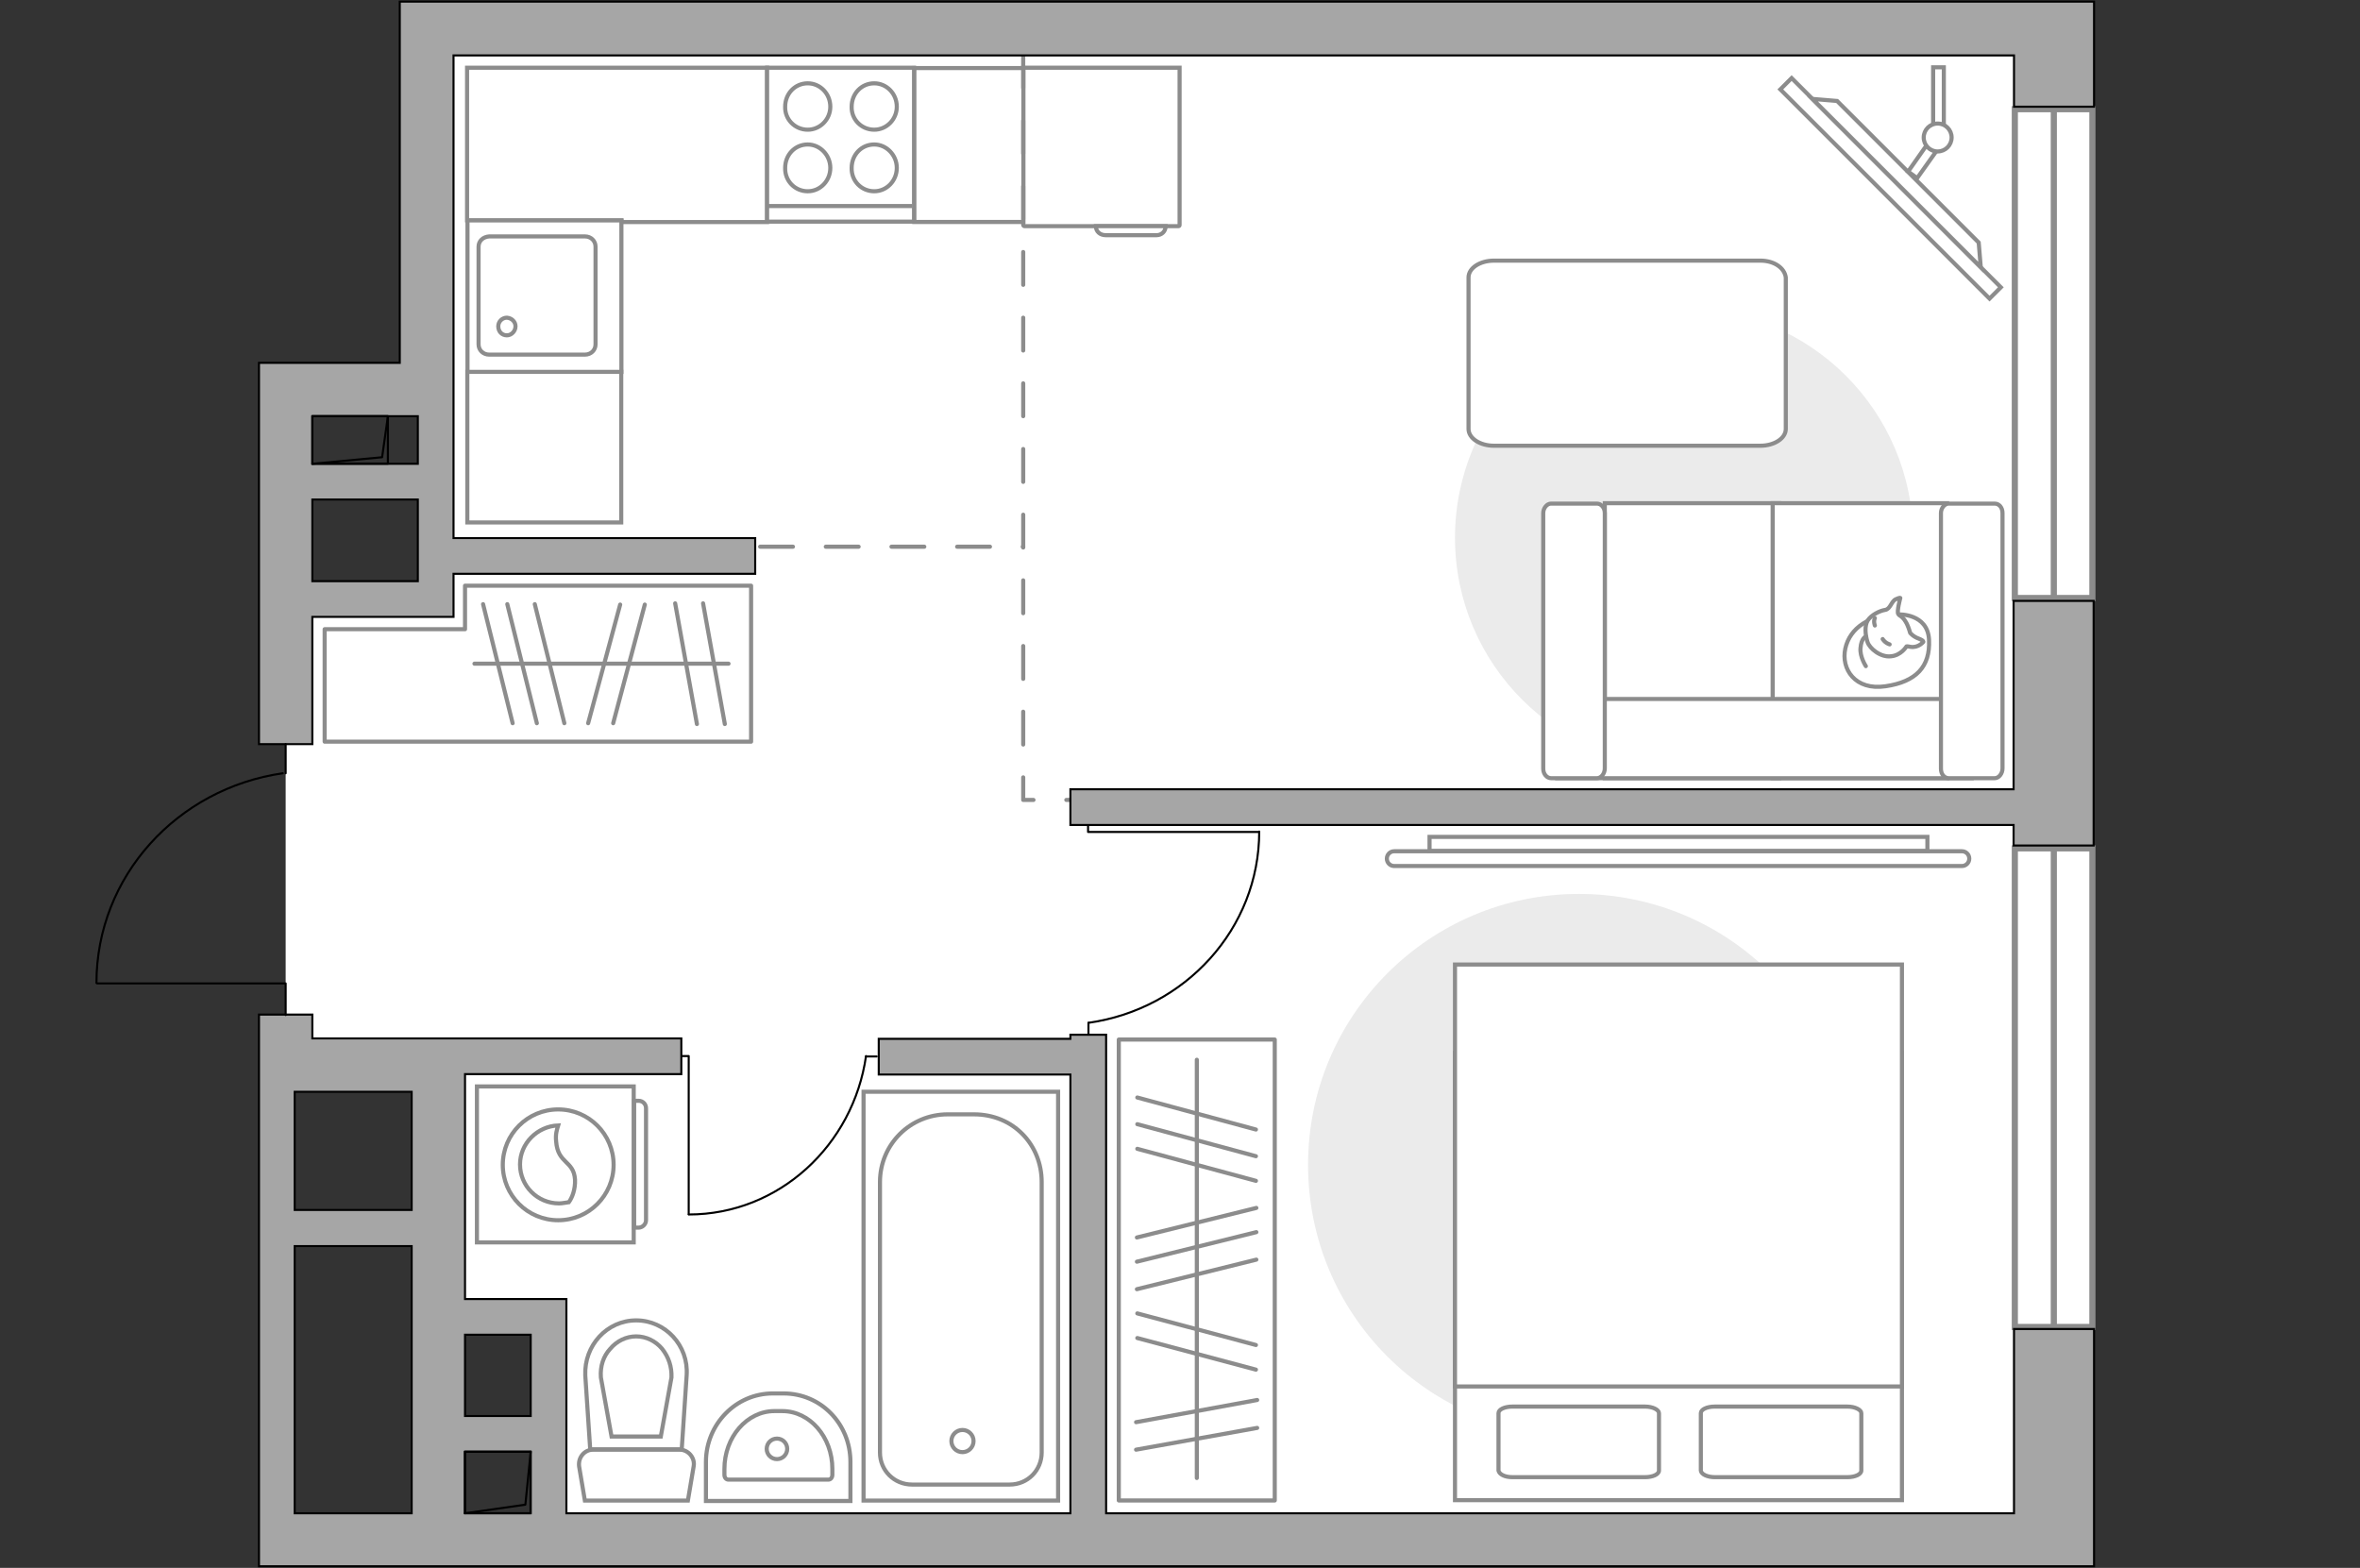 <?xml version="1.0" encoding="utf-8"?>
<!-- Generator: Adobe Illustrator 27.2.0, SVG Export Plug-In . SVG Version: 6.00 Build 0)  -->
<svg version="1.1" xmlns="http://www.w3.org/2000/svg" xmlns:xlink="http://www.w3.org/1999/xlink" x="0px" y="0px"
	 viewBox="0 0 575 382" style="enable-background:new 0 0 575 382;" xml:space="preserve">
<rect x="0" y="0" width="575" height="382" fill="#333333" stroke="none"/>
<style type="text/css">
	.st0{fill:#FFFFFF;}
	.st1{fill:#EBEBEB;}
	.st2{fill:none;stroke:#000000;stroke-width:0.5;stroke-linecap:round;stroke-linejoin:round;stroke-miterlimit:10;}
	.st3{fill:#FFFFFF;stroke:#8C8C8C;stroke-miterlimit:10;}
	.st4{fill:none;stroke:#8C8C8C;stroke-linecap:round;stroke-linejoin:round;stroke-miterlimit:10;}
	.st5{fill:#FFFFFF;stroke:#8C8C8C;stroke-linecap:round;stroke-linejoin:round;stroke-miterlimit:10;}
	.st6{fill-rule:evenodd;clip-rule:evenodd;fill:#FFFFFF;fill-opacity:0.1;stroke:#8C8C8C;stroke-miterlimit:10;}
	.st7{fill:#FFFFFF;stroke:#8C8C8C;stroke-width:1.5;stroke-linecap:round;stroke-miterlimit:10;}
	.st8{fill:none;stroke:#8C8C8C;stroke-linecap:round;stroke-linejoin:round;stroke-miterlimit:10;stroke-dasharray:8;}
	.st9{fill:#A6A6A6;stroke:#000000;stroke-width:0.5;stroke-miterlimit:10;}
</style>
<g id="bg_1_">
	<polygon class="st0" points="106.1,321.8 133.6,321.8 133.6,376.3 502,376.3 502,6.9 103.2,6.9 103.2,144.9 69.6,144.9 69.6,181.3 
		69.6,260 108.2,260 	"/>
</g>
<g id="furniture_1_">
	<path id="Vector_00000018224254890432205410000012168901874492573867_" class="st1" d="M318.7,283.8c0,36.5,29.5,66,66,66
		s66-29.5,66-66s-29.5-66-66-66S318.7,247.4,318.7,283.8z"/>
	<path id="Vector_00000099646718330600646500000016618387869349325959_" class="st1" d="M354.5,131c0,30.8,25,55.8,55.8,55.8
		s55.8-25,55.8-55.8s-25-55.8-55.8-55.8S354.5,100.2,354.5,131z"/>
	<g id="Group_34_00000029005616056391065400000010903594880024818360_">
		<path id="Vector_158_00000183932231628282226480000008043429536197297294_" class="st2" d="M167.8,295.8l0-38.5h-1.6"/>
		<path id="Vector_159_00000148645916433607308760000002126200913440297150_" class="st2" d="M213.6,257.4H211"/>
		<path id="Vector_160_00000091734480756211046370000014022748881283820938_" class="st2" d="M211,257.3
			c-3.1,21.7-21.2,38.6-43.2,38.6"/>
	</g>
	<g id="Group_34_00000098205837059001957660000004085484937499033220_">
		<path id="Vector_158_00000093165615030213816950000016019103755238632074_" class="st2" d="M306.6,202.7h-41.5v-1.8"/>
		<path id="Vector_159_00000075131462259653975170000004432161186039823241_" class="st2" d="M265.2,252v-2.8"/>
		<path id="Vector_160_00000075121373414277141920000010619028766010828725_" class="st2" d="M265.2,249.2
			c23.5-3.3,41.6-22.9,41.6-46.6"/>
	</g>
	<g>
		<path id="Vector_8_00000109713797573500559220000001800372543754315187_" class="st3" d="M287.1,55.1l-37.5,0
			c-0.1,0-0.3-0.1-0.3-0.3l0-38.3l38.1,0v38.3C287.4,55,287.3,55.1,287.1,55.1z"/>
		<path id="Vector_9_00000170981704997563617310000013317063051492608389_" class="st3" d="M267,55.1l17,0c0,1.3-1,2.2-2.2,2.2
			l-12.4,0C268,57.3,267,56.4,267,55.1z"/>
	</g>
	
		<rect x="217.3" y="22" transform="matrix(-6.591190e-11 1 -1 -6.591190e-11 271.339 -200.719)" class="st3" width="37.5" height="26.6"/>
	<polygon class="st3" points="186.9,54.1 186.9,16.5 161.6,16.5 151.4,16.5 113.8,16.5 113.8,53.7 151.4,53.7 151.4,54.1 	"/>
	
		<rect x="114.2" y="90.2" transform="matrix(-6.590480e-11 1 -1 -6.590480e-11 241.559 -23.616)" class="st3" width="36.7" height="37.5"/>
	<polygon class="st4" points="183,142.7 113.3,142.7 113.3,153.3 79.1,153.3 79.1,180.7 183,180.7 	"/>
	<line class="st4" x1="164.5" y1="147" x2="169.8" y2="176.4"/>
	<line class="st4" x1="171.3" y1="147" x2="176.6" y2="176.4"/>
	<line class="st4" x1="151.1" y1="147.3" x2="143.3" y2="176.2"/>
	<line class="st4" x1="157.1" y1="147.3" x2="149.4" y2="176.2"/>
	<line class="st4" x1="117.7" y1="147.2" x2="124.9" y2="176.2"/>
	<line class="st4" x1="130.3" y1="147.2" x2="137.5" y2="176.2"/>
	<line class="st4" x1="123.6" y1="147.2" x2="130.8" y2="176.2"/>
	<line class="st4" x1="115.6" y1="161.7" x2="177.5" y2="161.7"/>
	
		<rect x="235.4" y="290.4" transform="matrix(-2.315865e-10 1 -1 -2.315865e-10 600.987 17.878)" class="st4" width="112.3" height="38"/>
	<line class="st4" x1="306.3" y1="341.1" x2="276.8" y2="346.5"/>
	<line class="st4" x1="306.3" y1="347.9" x2="276.8" y2="353.2"/>
	<line class="st4" x1="306" y1="327.7" x2="277.1" y2="320"/>
	<line class="st4" x1="306" y1="333.7" x2="277.1" y2="326"/>
	<line class="st4" x1="306" y1="281.7" x2="277.1" y2="273.9"/>
	<line class="st4" x1="306" y1="287.7" x2="277.1" y2="279.9"/>
	<line class="st4" x1="306" y1="275.2" x2="277.1" y2="267.4"/>
	<line class="st4" x1="306.1" y1="294.3" x2="277" y2="301.5"/>
	<line class="st4" x1="306.1" y1="306.9" x2="277" y2="314.1"/>
	<line class="st4" x1="306.1" y1="300.2" x2="277" y2="307.4"/>
	<line class="st4" x1="291.6" y1="258.2" x2="291.6" y2="360.1"/>
	<g>
		<path id="Vector_98_00000066487760362905669630000003630946230562314375_" class="st3" d="M463.3,256.5H354.5v109h108.9V256.5z"/>
		<path id="Vector_99_00000070835292798301835130000011595500488892373939_" class="st3" d="M354.5,235l108.9,0v102.8h-96h-12.9v-14
			L354.5,235z"/>
		<path id="Vector_100_00000100369684617752436090000005068261058359719603_" class="st4" d="M417.8,359.9h32.3
			c1.9,0,3.4-0.7,3.4-1.6v-14c0-0.8-1.5-1.6-3.4-1.6h-32.3c-1.9,0-3.4,0.7-3.4,1.6v14C414.5,359.2,416,359.9,417.8,359.9z"/>
		<path id="Vector_101_00000140735690676553225710000009557894323349713334_" class="st4" d="M368.5,359.9h32.3
			c1.9,0,3.4-0.7,3.4-1.6l0-14c0-0.8-1.5-1.6-3.4-1.6h-32.3c-1.9,0-3.4,0.7-3.4,1.6v14C365.3,359.2,366.6,359.9,368.5,359.9z"/>
	</g>
	<g>
		<path class="st3" d="M478,207.4c1,0,1.8,0.8,1.8,1.8c0,1-0.8,1.8-1.8,1.8l-138.3,0c-1,0-1.8-0.8-1.8-1.8s0.8-1.8,1.8-1.8
			L478,207.4z"/>
		<rect x="348.3" y="203.9" class="st3" width="121.3" height="3.4"/>
	</g>
	<g>
		<path id="Vector_55_00000054259183360905870560000009022903858873693877_" class="st3" d="M391,189.6h42.5v-67H391V189.6z"/>
		<path id="Vector_56_00000126293488836385010280000016781682584669323648_" class="st3" d="M431.9,189.6h42.5v-67h-42.5V189.6z"/>
		<path id="Vector_57_00000110454312498416696080000007721534352469083021_" class="st3" d="M383.5,170.3l-4,19.3h100.9v-19.3H383.5
			z"/>
		<path id="Vector_58_00000002367294040555834760000015729660721601034667_" class="st3" d="M391,187.2V125c0-1.3-0.9-2.3-1.9-2.3
			h-11.2c-1,0-1.9,1.1-1.9,2.3v62.3c0,1.3,0.9,2.3,1.9,2.3h11.2C390.1,189.6,391,188.5,391,187.2z"/>
		<path id="Vector_59_00000067950225676758278300000003098906121723599289_" class="st3" d="M487.9,187.2V125c0-1.3-0.8-2.3-1.9-2.3
			h-11.2c-1,0-1.9,1.1-1.9,2.3v62.3c0,1.3,0.8,2.3,1.9,2.3H486C487,189.6,487.9,188.5,487.9,187.2z"/>
		<g>
			<path class="st5" d="M462.6,149.7c0,0,7.1-0.3,7.4,6.2c0.3,6.5-3.1,10.2-10.6,11.3c-7.4,1.1-10.9-4.2-9.8-9.2
				C450.7,153,455.5,149.7,462.6,149.7z"/>
			<path class="st5" d="M465.4,154.2c0,0,0.7,0.9,2.1,1.4c1.3,0.5,1.1,0.8,1.1,0.8s-1.2,1.5-3.1,1.2c-1-0.2-1-0.1-1-0.1
				s-1.3,2.2-3.8,2.4c-2.5,0.3-5.2-1.9-5.7-3.5c-0.5-1.6-0.8-3.9,0.1-5.3c0.9-1.3,2.9-2.3,4.2-2.5c1.3-0.2,1.5-2.1,2.6-2.6
				c1.1-0.5,1.1-0.3,1.1-0.3s-0.9,3.3-0.5,3.9C462.7,150.2,464.2,149.9,465.4,154.2z"/>
			<path class="st5" d="M458.7,155.7c0,0,0.5,0.9,1.7,1.3"/>
			<path class="st5" d="M456.8,152.4c0,0-0.4-1,0-1.8"/>
			<path class="st4" d="M454.6,155.1c0,0-1.1,0.3-1.3,2.8c-0.2,2.1,1.3,4.4,1.3,4.4"/>
		</g>
	</g>
	<g>
		
			<rect x="424.6" y="44" transform="matrix(0.707 0.707 -0.707 0.707 167.434 -312.276)" class="st3" width="72.1" height="3.9"/>
		<polygon class="st3" points="482.1,59.1 447.6,24.6 441.6,24.1 482.6,65.1 		"/>
		<g>
			<path class="st3" d="M472.1,30.2c0.5,0,1.1,0.1,1.5,0.4V16.4H471v14C471.3,30.3,471.7,30.2,472.1,30.2z"/>
			<path class="st3" d="M471.8,36.8c-1-0.1-1.9-0.6-2.4-1.4l-4.5,6.4l2.2,1.6L471.8,36.8z"/>
		</g>
		<circle class="st3" cx="472.1" cy="33.5" r="3.4"/>
	</g>
	<path id="Vector_84_00000066484518427551227280000000816738710316967591_" class="st5" d="M428.9,63.5l-64.9,0
		c-3.4,0-6.2,1.8-6.2,4.1l0,36.9c0,2.3,2.8,4.1,6.2,4.1l64.9,0c3.4,0,6.2-1.8,6.2-4.1l0-36.9C434.8,65.3,432.3,63.5,428.9,63.5z"/>
	<g>
		<g>
			<path class="st3" d="M154.4,302.7l0-38l-38.2,0l0,38L154.4,302.7z"/>
			<path class="st6" d="M157.4,297.3l0-27.3c0-1-0.8-1.8-1.8-1.8h-1.1l0,30.9h1.1C156.5,299.1,157.4,298.3,157.4,297.3z"/>
		</g>
		<circle class="st3" cx="136" cy="283.8" r="13.5"/>
		<path class="st3" d="M140.1,287.4c-0.3-4.7-4.2-3.8-4.6-9.3c-0.2-1.8,0.2-2.9,0.5-3.9c-5.1,0.2-9.3,4.4-9.3,9.5
			c0,5.2,4.2,9.5,9.5,9.5c0.8,0,1.6-0.2,2.4-0.3C139.4,291.8,140.2,289.8,140.1,287.4z"/>
	</g>
</g>
<g id="windows_1_">
	<g>
		<rect x="490.9" y="26.6" class="st7" width="18.9" height="119.1"/>
		<line class="st7" x1="500.4" y1="145.7" x2="500.4" y2="26.6"/>
	</g>
	<g>
		<rect x="490.9" y="206.7" class="st7" width="18.9" height="116.6"/>
		<line class="st7" x1="500.4" y1="323.3" x2="500.4" y2="206.7"/>
	</g>
</g>
<g id="plan">
	<line class="st8" x1="185.2" y1="133.2" x2="249.3" y2="133.2"/>
	<polyline class="st8" points="249.3,13.4 249.3,194.9 260.8,194.9 	"/>
	<g>
		<path class="st9" d="M503.7,0.4h-13.1H110.4h-8.3h-4.7v88H63.1v3.9v9.1v79.9h13v-31h25.7h2.2h6.5v-10.5H184v-8.7h-73.5v-29.7v-8.8
			v-4.1v-75h380.2v12.5h19.5V0.4H503.7z M101.8,139.7v1.9H76.1v-19.9h25.7v9.4V139.7z M101.8,113H76.1v-11.6h21.4h4.3V113z"/>
		<polygon class="st9" points="490.6,192.3 260.8,192.3 260.8,201 490.6,201 490.6,206 510.1,206 510.1,146.4 490.6,146.4 		"/>
		<path class="st9" d="M490.6,368.7H269.5V252.1h-8.7v1h-46.7v8.7h46.7v106.9H138v-15V345v-19.8v-3.4v-5.3h-24.7V266v-4.3h52.7v-8.7
			h-52.7H110H76.1v-5.8h-13v17.4v1.4v102.6v2.7v10.3h427.5h9.8h9.8v-57.8h-19.5V368.7z M129.3,368.7h-16v-15h16V368.7z M129.3,325.2
			V345h-16v-19.8H129.3z M100.3,266v28.8H71.8V266h4.3H100.3z M71.8,303.6h28.5v65.1H71.8V303.6z"/>
	</g>
	<g>
		<polyline class="st2" points="23.7,239.6 69.6,239.6 69.6,247.3 		"/>
		<line class="st2" x1="69.6" y1="181.3" x2="69.6" y2="188.4"/>
		<path class="st2" d="M68.9,188.4c-25.7,3.7-45.4,25.1-45.4,51.1"/>
	</g>
	<g>
		
			<rect x="76.1" y="101.5" transform="matrix(-1 -1.338451e-10 1.338451e-10 -1 170.601 214.478)" class="st2" width="18.4" height="11.6"/>
		<polyline class="st2" points="94.5,101.5 93.1,111.4 76.1,113 		"/>
	</g>
	<g>
		
			<rect x="113.3" y="353.7" transform="matrix(-1 -1.322659e-10 1.322659e-10 -1 242.561 722.389)" class="st2" width="16" height="15"/>
		<polyline class="st2" points="129.3,353.7 128,366.6 113.3,368.7 		"/>
	</g>
	<g>
		<path id="wc_00000072972313045447128440000008833581253563959942_" class="st3" d="M146.5,335.7"/>
		<g id="Group_26_00000071528400345937752120000004330733276849810099_">
			<path id="Vector_130_00000118357682676180573510000016979059363746217350_" class="st3" d="M144.5,353.2l21.1,0
				c2.1,0,3.8,2,3.4,4.1l-1.4,8.3l-25.1,0l-1.4-8.3C140.8,355.1,142.4,353.2,144.5,353.2z"/>
			<path id="Vector_131_00000070838958810807822470000011776857614768895676_" class="st3" d="M155,321.7c7.1,0,12.8,6.1,12.3,13.4
				l-1.2,18h-22.3l-1.2-18C142.3,327.8,147.9,321.7,155,321.7z"/>
			<path id="Vector_132_00000105429084305474989010000015501367249252929177_" class="st3" d="M161,350l2.6-14.4
				c0.1-2.6-0.7-5-2.3-7c-1.6-1.9-3.9-3-6.3-3s-4.7,1.1-6.3,3c-1.7,1.8-2.5,4.3-2.3,7l2.6,14.4L161,350z"/>
		</g>
	</g>
	<g>
		<path id="Vector_134_00000063623928356608236870000011337668941031444631_" class="st3" d="M188.3,339.5h2.6
			c9.1,0,16.3,7.4,16.3,16.7v9.5H172v-9.5C172,347,179.3,339.5,188.3,339.5z"/>
		<path id="Vector_133_00000168100678505835214460000010226629505967753348_" class="st3" d="M188.7,343.8h1.9
			c6.7,0,12.2,6.3,12.2,14.1v1.4c0,0.7-0.4,1.2-1,1.2h-24.3c-0.6,0-1-0.5-1-1.2v-1.4C176.5,350.1,182,343.8,188.7,343.8z"/>
		<circle class="st3" cx="189.3" cy="353" r="2.5"/>
	</g>
	<g>
		<g>
			<path id="Vector_135_00000062899247351976668170000005481099310167531911_" class="st3" d="M257.8,266v99.6h-47.4V266H257.8z"/>
			<path id="Vector_136_00000132800788141524533680000005412791023805075373_" class="st3" d="M230.9,271.5h6.4
				c9.6,0,16.5,7.4,16.5,16.5v65.9c0,4.3-3.4,7.8-7.8,7.8h-23.8c-4.3,0-7.8-3.4-7.8-7.8v-65.9C214.4,278.8,221.8,271.5,230.9,271.5z
				"/>
		</g>
		<circle class="st3" cx="234.5" cy="351.1" r="2.7"/>
	</g>
	<g>
		<g id="Group_27_00000059292579035143601860000016028838393310776988_">
			<path id="Vector_140_00000003784484823242157440000011881507628299448763_" class="st3" d="M151.4,90.6l0-36.9l-37.5,0l0,36.9
				L151.4,90.6z"/>
		</g>
		<path id="Vector_141_00000062890746241758524330000016212995274437035193_" class="st3" d="M116.6,60.1l0,23.8
			c0,1.4,1.1,2.5,2.6,2.5l23.3,0c1.5,0,2.6-1.1,2.6-2.5l0-23.8c0-1.4-1.1-2.5-2.6-2.5l-23.3,0C117.7,57.7,116.6,58.7,116.6,60.1z"/>
		<path id="Vector_139_00000146486825614854761370000013254361207953019567_" class="st3" d="M125.6,79.5c0,1.2-1,2.2-2.1,2.2
			c-1.2,0-2.1-0.9-2.1-2.2c0-1.2,1-2.1,2.1-2.1C124.7,77.5,125.6,78.4,125.6,79.5z"/>
	</g>
	<g>
		<path id="Vector_142_00000099627276048976332360000011309696285461551292_" class="st3" d="M222.7,16.5l-35.8,0l0,37.5l35.8,0
			L222.7,16.5z"/>
		<g id="Group_28_00000180339594380552661080000008130831318783284637_">
			<g id="Group_29_00000007393837612963804350000004225420088720953500_">
				<path id="Vector_143_00000055686907340832844700000012250809067023688371_" class="st3" d="M196.8,31.6c3,0,5.5-2.5,5.5-5.6
					c0-3.2-2.5-5.7-5.5-5.7c-3.1,0-5.5,2.5-5.5,5.7C191.2,29.1,193.7,31.6,196.8,31.6z"/>
				<path id="Vector_144_00000145026653111987683150000010185381049102976184_" class="st3" d="M196.8,46.6c3,0,5.5-2.5,5.5-5.7
					c0-3.1-2.5-5.7-5.5-5.7c-3.1,0-5.5,2.5-5.5,5.7C191.2,44.1,193.7,46.6,196.8,46.6z"/>
			</g>
			<g id="Group_30_00000142145040387239908100000018330091757789062020_">
				<path id="Vector_145_00000060728415944154775460000014542486020108969919_" class="st3" d="M213,31.6c3,0,5.5-2.5,5.5-5.6
					c0-3.2-2.5-5.7-5.5-5.7c-3.1,0-5.5,2.5-5.5,5.7C207.4,29.1,209.9,31.6,213,31.6z"/>
				<path id="Vector_146_00000114031927888099355430000014929851967207645827_" class="st3" d="M213,46.6c3,0,5.5-2.5,5.5-5.7
					c0-3.1-2.5-5.7-5.5-5.7c-3.1,0-5.5,2.5-5.5,5.7C207.4,44.1,209.9,46.6,213,46.6z"/>
			</g>
		</g>
		<path id="Vector_147_00000033355659209356685310000000791182685043577000_" class="st3" d="M186.9,50.2l35.4,0"/>
	</g>
</g>
<g id="points">
	<path id="h" class="st9" d="M166.7,211.3"/>
	<path id="k" class="st9" d="M199.9,91.3"/>
	<path id="s" class="st9" d="M185.5,305.3"/>
	<path id="r1" class="st9" d="M388.3,91.1"/>
	<path id="r2" class="st9" d="M408.7,284.1"/>
</g>
</svg>
